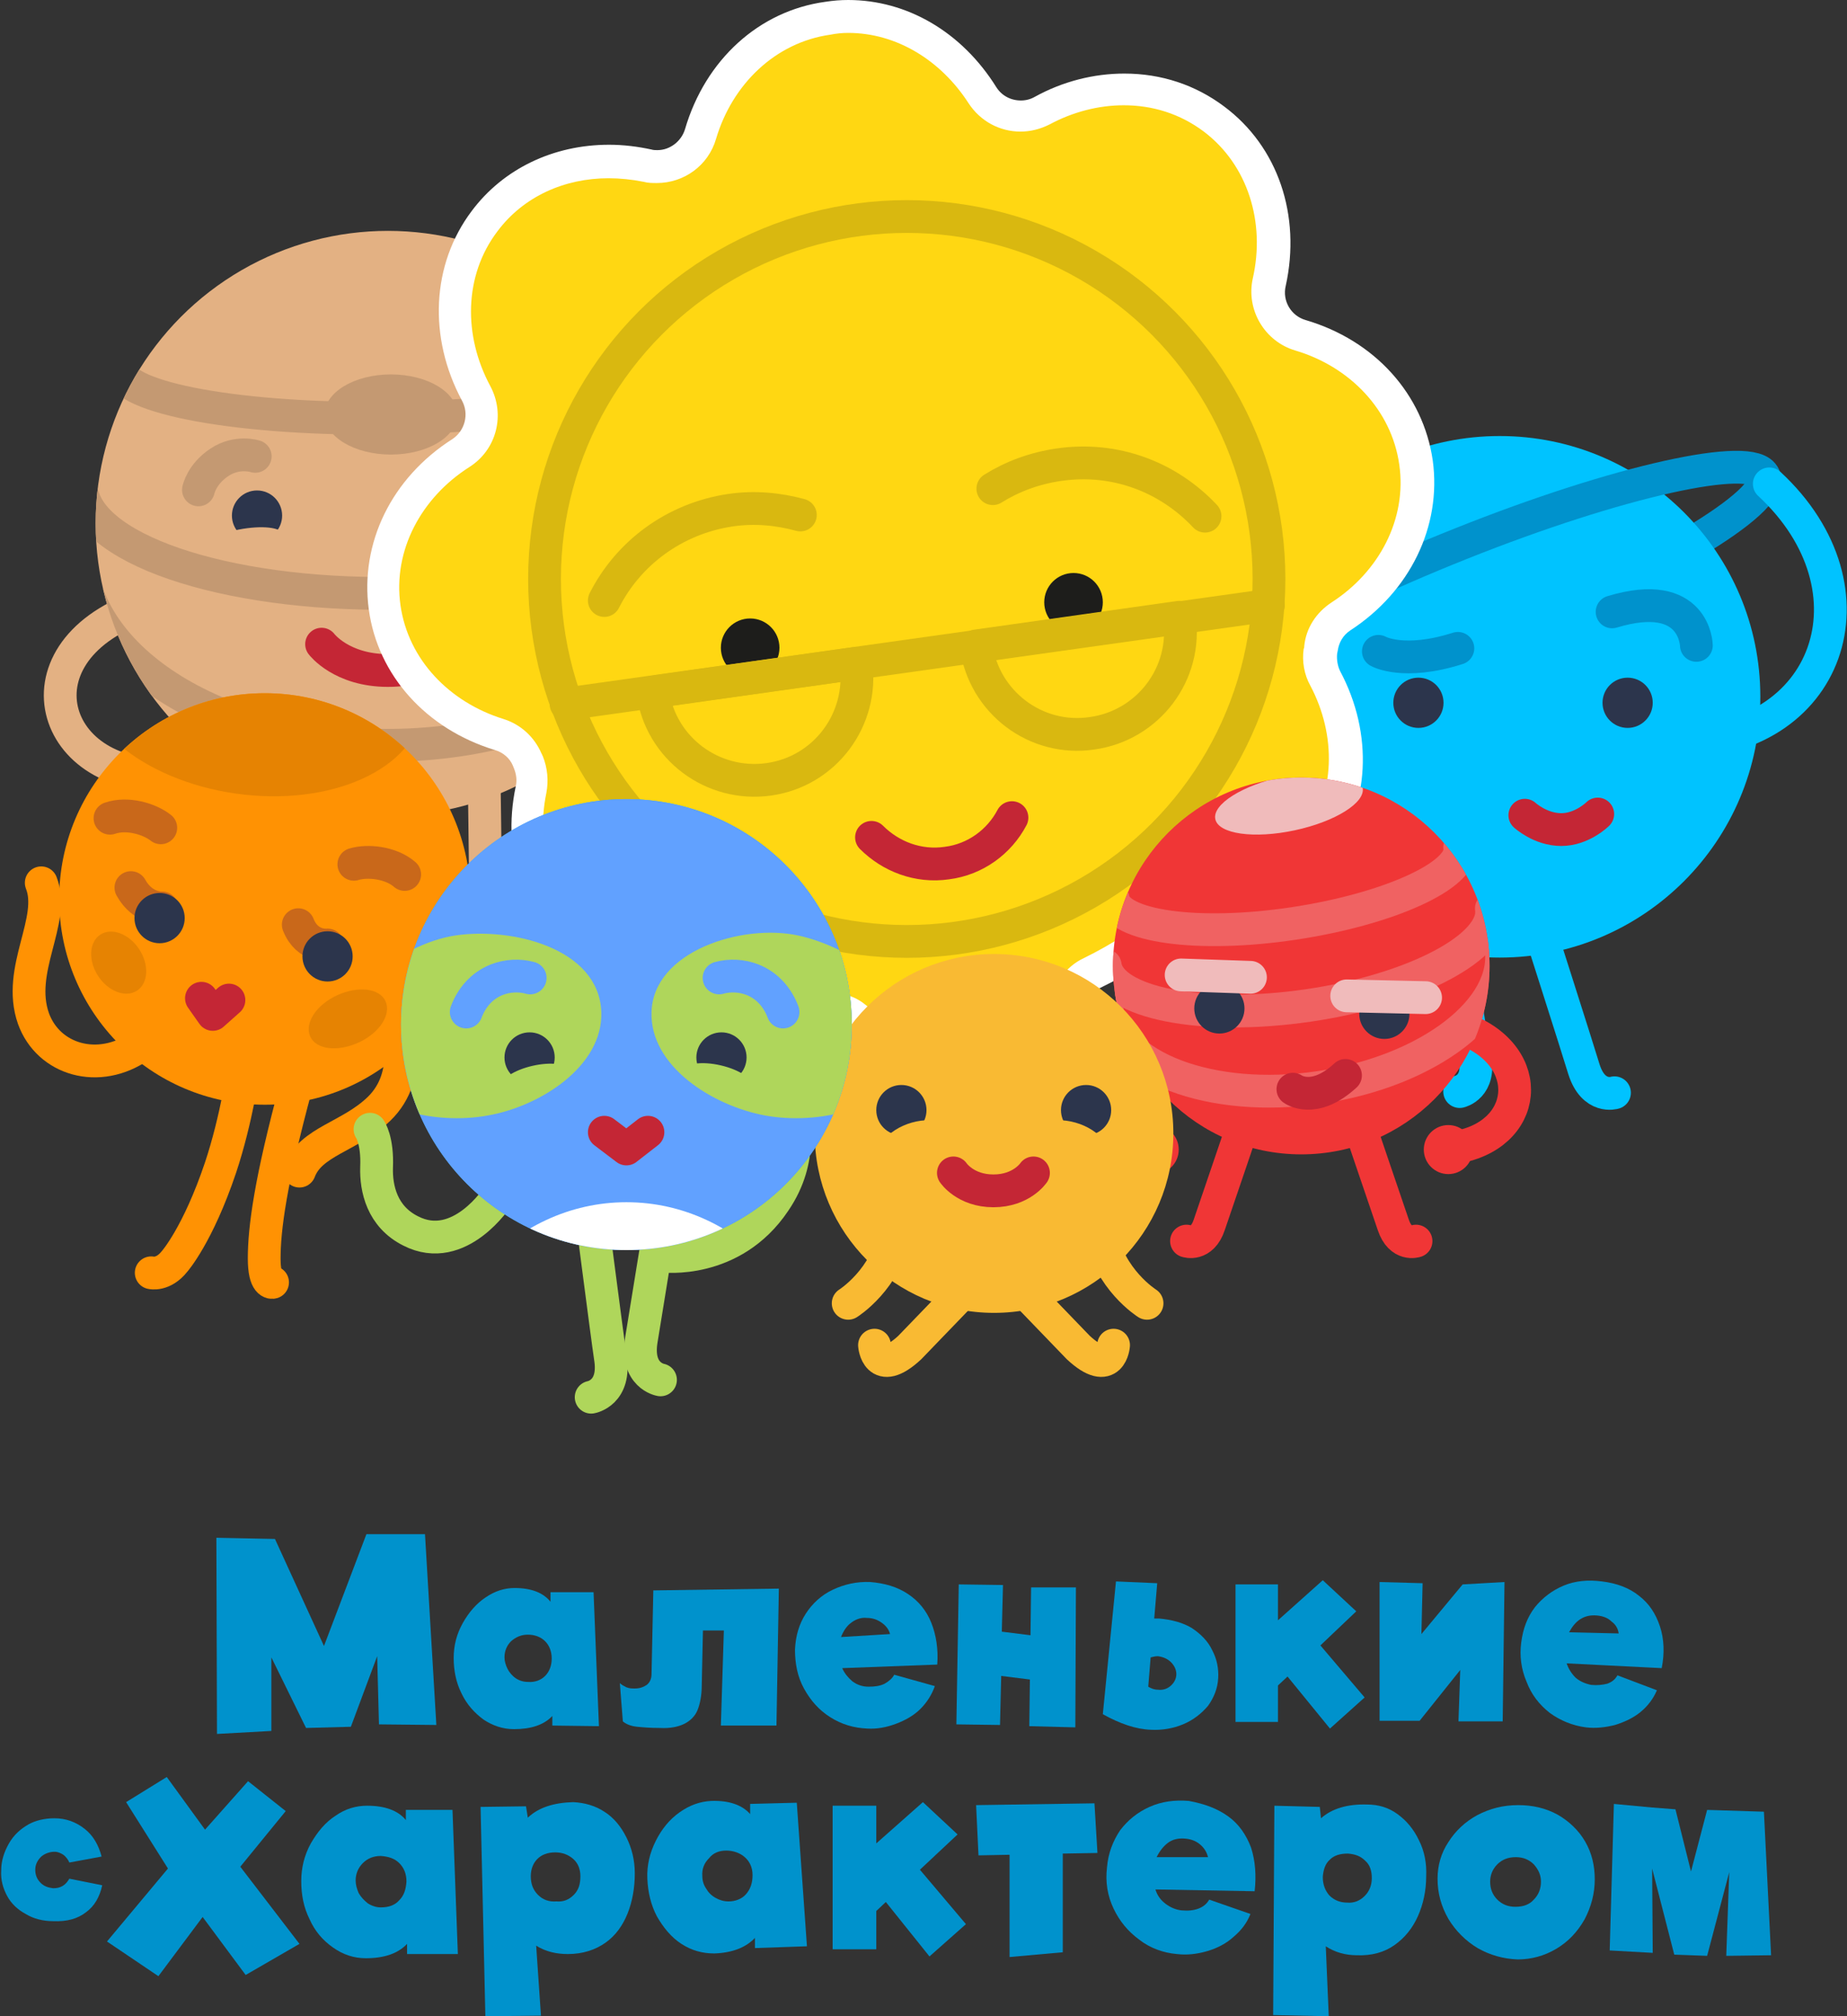 <?xml version="1.0" encoding="UTF-8"?> <!-- Generator: Adobe Illustrator 18.0.0, SVG Export Plug-In . SVG Version: 6.00 Build 0) --> <svg xmlns="http://www.w3.org/2000/svg" xmlns:xlink="http://www.w3.org/1999/xlink" id="Слой_1" x="0px" y="0px" viewBox="0 0 309 337.1" xml:space="preserve"><rect x="0" y="0" width="309" height="337.1" fill="#333333" stroke="none"/> <g> <g> <g> <path fill="none" stroke="#E3B183" stroke-width="5.482" stroke-linecap="round" stroke-miterlimit="10" d="M110.2,103.1 c18.6,9.6,8.4,31.3-14.8,25.5"></path> <path fill="none" stroke="#E3B183" stroke-width="5.482" stroke-linecap="round" stroke-miterlimit="10" d="M19.7,103.1 c-18.6,9.6-8.4,31.3,14.8,25.5"></path> <path fill="none" stroke="#E3B183" stroke-width="5.482" stroke-linecap="round" stroke-miterlimit="10" d="M49,122.6 c0,0-0.4,29.1-0.4,32.2c-0.1,5.9-4.2,5.8-4.2,5.8"></path> <path fill="none" stroke="#E3B183" stroke-width="5.482" stroke-linecap="round" stroke-miterlimit="10" d="M80.9,122.6 c0,0,0.4,29.1,0.4,32.2c0.1,5.9,4.2,5.8,4.2,5.8"></path> <g> <g> <circle fill="#E3B183" cx="64.9" cy="87.5" r="48.9"></circle> </g> </g> <g> <defs> <circle id="SVGID_1_" cx="64.9" cy="87.5" r="48.9"></circle> </defs> <clipPath id="SVGID_2_"> <use xlink:href="#SVGID_1_" overflow="visible"></use> </clipPath> <g clip-path="url(#SVGID_2_)"> <circle fill="#2C354C" cx="43" cy="86.2" r="4.2"></circle> <circle fill="#2C354C" cx="87.7" cy="86.2" r="4.2"></circle> <g> <ellipse transform="matrix(0.982 -0.191 0.191 0.982 -16.539 9.331)" fill="#E3B183" cx="40.3" cy="90.7" rx="7.1" ry="2.2"></ellipse> </g> <g> <ellipse transform="matrix(-0.982 -0.191 0.191 -0.982 160.284 196.792)" fill="#E3B183" cx="89.6" cy="90.7" rx="7.1" ry="2.2"></ellipse> </g> </g> <g clip-path="url(#SVGID_2_)"> <path fill="none" stroke="#C49972" stroke-width="5.482" stroke-linecap="round" stroke-miterlimit="10" d="M111.1,60.3 c0.1,4.9-20.2,9.2-45.4,9.6c-25.1,0.4-45.6-3.3-45.6-8.2"></path> <path fill="none" stroke="#C49972" stroke-width="5.482" stroke-linecap="round" stroke-miterlimit="10" d="M118,79.5 c0.2,10.4-23.1,19.3-51.9,19.7c-28.8,0.4-52.3-7.6-52.5-18.1"></path> <path fill="none" stroke="#C49972" stroke-width="5.482" stroke-linecap="round" stroke-miterlimit="10" d="M117.6,90.5 c0.3,18.4-22.8,33.7-51.6,34.1c-28.8,0.4-52.4-14.1-52.7-32.5"></path> <ellipse fill="#C49972" cx="65.4" cy="69.3" rx="11.1" ry="6.7"></ellipse> </g> </g> <path fill="none" stroke="#C42635" stroke-width="5.482" stroke-linecap="round" stroke-miterlimit="10" d="M76,107.7 c0,0-3.3,4.4-11.1,4.4c-7.8,0-11.1-4.4-11.1-4.4"></path> <path fill="none" stroke="#C49972" stroke-width="5.482" stroke-linecap="round" stroke-miterlimit="10" d="M96.7,80.7 c0,0-0.8-2.5-4-4.3c-3.2-1.7-6.1-0.4-6.1-0.4"></path> <path fill="none" stroke="#C49972" stroke-width="5.482" stroke-linecap="round" stroke-miterlimit="10" d="M33.2,81.9 c0,0,0.5-2.6,3.5-4.6c3-2,6-1,6-1"></path> </g> </g> <g id="XMLID_31_"> <g> <path fill="none" stroke="#0092CC" stroke-width="5.482" stroke-linecap="round" stroke-miterlimit="10" d="M295.1,79.6 c1.7,4.3-18.3,16.2-44.6,26.7c-26.3,10.5-49,15.5-50.7,11.3"></path> <path fill="none" stroke="#00C3FF" stroke-width="5.482" stroke-linecap="round" stroke-miterlimit="10" d="M213.2,135.7 c-16.4,7.7-6.4,25.8,11.3,18.4"></path> <path fill="none" stroke="#00C3FF" stroke-width="5.482" stroke-linecap="round" stroke-miterlimit="10" d="M242.2,148.5 c0,0,3.9,25.3,4.5,28.1c1.1,5.1-2.5,5.9-2.5,5.9"></path> <path fill="none" stroke="#00C3FF" stroke-width="5.482" stroke-linecap="round" stroke-miterlimit="10" d="M256.3,151.4 c0,0,7.9,24.7,8.7,27.4c1.6,5,5.1,3.9,5.1,3.9"></path> <g> <circle fill="#00C3FF" cx="250.9" cy="116.5" r="43.6"></circle> </g> <g> <defs> <circle id="SVGID_3_" cx="250.9" cy="116.5" r="43.6"></circle> </defs> <clipPath id="SVGID_4_"> <use xlink:href="#SVGID_3_" overflow="visible"></use> </clipPath> </g> <path fill="none" stroke="#C42635" stroke-width="5.482" stroke-linecap="round" stroke-linejoin="round" stroke-miterlimit="10" d=" M267.3,136.1c0,0-2.6,2.6-6.1,2.6s-6.1-2.4-6.1-2.4"></path> <g> <g> <circle fill="#2C354C" cx="237.3" cy="117.5" r="4.2"></circle> </g> </g> <g> <g> <circle fill="#2C354C" cx="272.3" cy="117.5" r="4.2"></circle> </g> </g> <path fill="none" stroke="#0092CC" stroke-width="5.482" stroke-linecap="round" stroke-miterlimit="10" d="M230.6,108.9 c0,0,4.2,2.4,13.3-0.5"></path> <path fill="none" stroke="#0092CC" stroke-width="5.482" stroke-linecap="round" stroke-miterlimit="10" d="M283.8,107.9 c0,0-0.2-9.8-14.1-5.6"></path> <path fill="none" stroke="#0092CC" stroke-width="5.482" stroke-linecap="round" stroke-miterlimit="10" d="M199.8,117.6 c-1.7-4.3,18.2-16.2,44.6-26.7c26.3-10.5,49-15.5,50.7-11.3"></path> <path fill="none" stroke="#00C3FF" stroke-width="5.482" stroke-linecap="round" stroke-miterlimit="10" d="M280.4,124.1 c25.6,0.2,34.7-25.5,15.6-43.2"></path> </g> </g> <g id="XMLID_30_"> <g> <path fill="none" stroke="#FF9203" stroke-width="5.482" stroke-linecap="round" stroke-miterlimit="10" d="M23.4,174.9 c-6.9,4.8-15.3,2.3-17.8-4.6c-2.9-8.2,3.8-16.4,1.3-22.7"></path> <path fill="none" stroke="#FF9203" stroke-width="5.482" stroke-linecap="round" stroke-miterlimit="10" d="M66.2,171.1 c0,0,3.2,8.5-2.8,14.3c-4.9,4.7-11.4,5.4-13.3,10.4"></path> <path fill="none" stroke="#FF9203" stroke-width="5.482" stroke-linecap="round" stroke-miterlimit="10" d="M40.8,178.5 c0,0-1.2,8.6-3.9,16.7c-3.8,11.3-7.7,15.7-7.7,15.7c-1.9,2.4-3.9,1.9-3.9,1.9"></path> <path fill="none" stroke="#FF9203" stroke-width="5.482" stroke-linecap="round" stroke-miterlimit="10" d="M49.6,181.4 c-4.4,16.2-5.4,24.1-5.4,29c0,4.4,1.4,4,1.4,4"></path> <g> <g> <circle fill="#FF9203" cx="44.3" cy="150.3" r="34.4"></circle> </g> </g> <polyline fill="none" stroke="#C42635" stroke-width="5.482" stroke-linecap="round" stroke-linejoin="round" stroke-miterlimit="10" points=" 38.3,167.2 35.6,169.6 33.7,166.9 "></polyline> <g> <path fill="none" stroke="#C9681A" stroke-width="5.482" stroke-linecap="round" stroke-miterlimit="10" d="M21.9,148.4 c2,3.6,5.2,3.4,5.2,3.4"></path> <g> <g> <circle fill="#2C354C" cx="26.7" cy="153.5" r="4.2"></circle> </g> </g> </g> <g> <path fill="none" stroke="#C9681A" stroke-width="5.482" stroke-linecap="round" stroke-miterlimit="10" d="M49.9,154.6 c1.5,3.8,4.9,3.4,4.9,3.4"></path> <g> <g> <circle fill="#2C354C" cx="54.8" cy="159.9" r="4.2"></circle> </g> </g> </g> <path fill="none" stroke="#C9681A" stroke-width="5.482" stroke-linecap="round" stroke-miterlimit="10" d="M18.4,136.8 c2.9-1,6.6,0.1,8.5,1.6"></path> <path fill="none" stroke="#C9681A" stroke-width="5.482" stroke-linecap="round" stroke-miterlimit="10" d="M67.7,146.2 c-2.3-2-6.2-2.4-8.5-1.7"></path> <g> <defs> <circle id="SVGID_5_" cx="44.3" cy="150.3" r="34.4"></circle> </defs> <clipPath id="SVGID_6_"> <use xlink:href="#SVGID_5_" overflow="visible"></use> </clipPath> <g clip-path="url(#SVGID_6_)"> <ellipse transform="matrix(0.99 0.139 -0.139 0.99 16.3 -4.736)" fill="#E68302" cx="42.1" cy="114.6" rx="29" ry="18.3"></ellipse> </g> <g clip-path="url(#SVGID_6_)"> <path fill="#E68302" d="M64.5,167.4c1,2.2-1,5.3-4.5,6.9c-3.5,1.6-7.1,1.2-8.1-1c-1-2.2,1-5.3,4.5-6.9 C59.9,164.8,63.5,165.2,64.5,167.4z"></path> </g> <g clip-path="url(#SVGID_6_)"> <ellipse transform="matrix(-0.55 -0.835 0.835 -0.55 -103.607 265.974)" fill="#E68302" cx="19.8" cy="160.9" rx="5.6" ry="4.1"></ellipse> </g> </g> </g> </g> <g id="XMLID_29_"> <g> <g> <path fill="#FFD712" d="M159.3,175.7c-5.8,0-11.3-2-16.1-5.8c-0.9-0.7-2-1.2-3.3-1.4c-5.5-1-10.8-2.6-15.9-4.9 c-1-0.5-2.1-0.7-3.2-0.7c-0.5,0-1.1,0.1-1.6,0.2c-2,0.5-4.1,0.7-6.1,0.7c-5.5,0-10.7-1.7-15-4.9c-8-6-11.5-16.3-9.3-27 c0.3-1.5,0.1-3.1-0.5-4.6l-0.2-0.4c-0.8-2-2.6-3.6-4.7-4.2c-10.4-3.2-17.7-11.3-19.1-21.2c-1.4-10,3.5-19.9,12.7-25.8 c3.3-2.1,4.5-6.5,2.6-10C74.4,55.9,75,44.9,81,36.8c4.8-6.3,12.3-10,20.8-10c2.2,0,4.3,0.2,6.5,0.7c0.5,0.1,1.1,0.2,1.6,0.2 c3.3,0,6.3-2.2,7.2-5.4c3.1-10.5,11.3-17.9,21.3-19.4c1.1-0.2,2.3-0.2,3.4-0.2c8.9,0,17.2,4.8,22.4,13c1.4,2.2,3.8,3.5,6.4,3.5 c1.2,0,2.5-0.3,3.6-0.9c4.3-2.3,9-3.6,13.7-3.6c5.5,0,10.7,1.7,15,4.9c8.1,6.1,11.6,16.5,9.3,27.3c-0.9,3.9,1.4,7.8,5.2,8.9 c10.5,3.1,17.9,11.3,19.4,21.3c1.4,9.9-3.4,19.8-12.5,25.7c-1.9,1.2-3.1,3.2-3.4,5.3l-0.1,0.5c-0.2,1.6,0.1,3.2,0.8,4.5 c5.1,9.6,4.5,20.5-1.5,28.5c-4.4,5.8-11.4,9.5-19.1,9.9c-1.6,0.1-3.2,0.7-4.5,1.8c-4.3,3.6-8.9,6.6-13.9,9.1 c-1.2,0.6-2.1,1.4-2.8,2.3c-4.2,6-10.3,9.8-17.2,10.8C161.6,175.6,160.5,175.7,159.3,175.7C159.3,175.7,159.3,175.7,159.3,175.7 z"></path> <path fill="#FFFFFF" d="M141.9,5.5c8.1,0,15.5,4.6,20.1,11.7c2,3.1,5.3,4.8,8.7,4.8c1.7,0,3.3-0.4,4.9-1.2 c3.9-2.1,8.2-3.2,12.4-3.2c4.8,0,9.4,1.4,13.4,4.4c7.4,5.6,10.3,15.2,8.2,24.5c-1.2,5.3,2,10.6,7.1,12.1 c9.1,2.7,16.1,9.9,17.4,19.1c1.3,9.1-3.4,17.9-11.3,23c-2.6,1.7-4.3,4.3-4.6,7.3c0,0.2,0,0.3-0.1,0.5c-0.3,2.1,0.1,4.3,1.1,6.1 c4.4,8.3,4.3,18.2-1.3,25.6c-4.1,5.4-10.4,8.4-17.1,8.8c-2.2,0.1-4.4,1-6.1,2.5c-4.1,3.4-8.5,6.3-13.4,8.7 c-1.5,0.7-2.8,1.8-3.8,3.2c-3.6,5.1-9,8.7-15.3,9.6c-1,0.1-2,0.2-3,0.2c-5.3,0-10.2-1.9-14.4-5.2c-1.3-1.1-2.9-1.7-4.5-2 c-5.3-0.9-10.4-2.5-15.2-4.7c-1.4-0.6-2.8-0.9-4.3-0.9c-0.7,0-1.5,0.1-2.2,0.2c-1.8,0.4-3.7,0.6-5.5,0.6 c-4.8,0-9.4-1.4-13.4-4.4c-7.3-5.5-10.2-15-8.3-24.2c0.4-2.1,0.2-4.2-0.6-6.2c-0.1-0.1-0.1-0.3-0.2-0.4 c-1.2-2.8-3.5-4.9-6.4-5.8c-9-2.8-15.9-9.9-17.2-19c-1.3-9.2,3.5-18,11.5-23.1c4.6-2.9,6.1-8.8,3.5-13.6 c-4.5-8.4-4.4-18.4,1.2-25.8c4.4-5.9,11.3-8.9,18.6-8.9c1.9,0,3.9,0.2,5.9,0.6c0.7,0.2,1.5,0.2,2.2,0.2c4.5,0,8.6-2.9,9.9-7.4 c2.7-9.1,9.9-16.1,19.1-17.4C139.9,5.6,140.9,5.5,141.9,5.5 M141.9,0L141.9,0c-1.3,0-2.5,0.1-3.8,0.3C127,1.8,118,10,114.6,21.6 c-0.6,2-2.5,3.5-4.6,3.5c-0.3,0-0.7,0-1-0.1c-2.3-0.5-4.7-0.8-7.1-0.8c-9.3,0-17.7,4-23,11.1c-6.7,8.9-7.3,21.1-1.6,31.7 c1.2,2.2,0.5,5-1.6,6.4c-10.2,6.5-15.5,17.4-14,28.5c1.5,11,9.6,20,21.1,23.5c1.4,0.4,2.5,1.4,3,2.6l0.2,0.5 c0.4,1,0.5,2,0.3,2.9c-2.5,11.7,1.5,23.1,10.3,29.7c4.8,3.6,10.5,5.5,16.7,5.5c2.2,0,4.5-0.3,6.7-0.7c0.3-0.1,0.7-0.1,1-0.1 c0.7,0,1.4,0.2,2.1,0.5c5.3,2.3,10.8,4,16.5,5.1c0.8,0.1,1.5,0.4,2.1,0.9c5.2,4.2,11.4,6.5,17.8,6.5c1.3,0,2.5-0.1,3.8-0.3 c7.6-1.1,14.4-5.3,19-11.9c0.4-0.6,1-1,1.7-1.4c5.2-2.5,10-5.7,14.5-9.4c0.8-0.7,1.8-1.1,2.9-1.2c8.5-0.5,16.2-4.5,21.1-11 c6.7-8.8,7.3-20.9,1.7-31.4c-0.4-0.8-0.6-1.9-0.5-2.9l0.1-0.5c0.2-1.4,0.9-2.6,2.1-3.4c10-6.5,15.3-17.4,13.8-28.4 c-1.6-11.1-9.7-20.1-21.3-23.5c-2.4-0.7-3.9-3.2-3.3-5.7c2.6-11.8-1.3-23.3-10.3-30c-4.8-3.6-10.5-5.5-16.7-5.5 c-5.1,0-10.3,1.3-15,3.9c-0.7,0.4-1.5,0.6-2.3,0.6c-1.7,0-3.2-0.8-4.1-2.2C160.9,5.3,151.7,0,141.9,0L141.9,0z"></path> </g> <g> <path fill="none" stroke="#C42635" stroke-width="5.482" stroke-linecap="round" stroke-miterlimit="10" d="M169.3,136.7 c-2.1,4-6.1,7-10.9,7.6c-4.8,0.7-9.4-1.1-12.6-4.3"></path> </g> <g> <g> <circle fill="#1D1D1B" cx="125.5" cy="108.3" r="4.9"></circle> </g> </g> <path fill="none" stroke="#D9B810" stroke-width="5.482" stroke-linecap="round" stroke-linejoin="round" stroke-miterlimit="10" d=" M143.2,110.9c1.3,9.4-5.2,18.1-14.6,19.4c-9.4,1.3-18.1-5.2-19.4-14.6L143.2,110.9z"></path> <path fill="none" stroke="#D9B810" stroke-width="5.482" stroke-linecap="round" stroke-miterlimit="10" d="M101.1,100.4 c4-7.9,11.7-13.7,21.1-15.1c4.1-0.6,8-0.2,11.7,0.8"></path> <path fill="none" stroke="#D9B810" stroke-width="5.482" stroke-linecap="round" stroke-miterlimit="10" d="M201.6,86.3 c-6.1-6.5-15-10-24.5-8.6c-4.1,0.6-7.8,2-11,4"></path> <g> <g> <circle fill="#1D1D1B" cx="179.6" cy="100.7" r="4.9"></circle> </g> </g> <path fill="none" stroke="#D9B810" stroke-width="5.482" stroke-linecap="round" stroke-linejoin="round" stroke-miterlimit="10" d=" M163.3,108c1.3,9.4,10,16,19.4,14.6c9.4-1.3,16-10,14.6-19.4L163.3,108z"></path> <line fill="none" stroke="#D9B810" stroke-width="5.482" stroke-linecap="round" stroke-linejoin="round" stroke-miterlimit="10" x1="94.7" y1="117.7" x2="212.2" y2="101.2"></line> <circle fill="none" stroke="#D9B810" stroke-width="5.482" stroke-miterlimit="10" cx="151.7" cy="96.8" r="60.6"></circle> </g> </g> <g> <g> <path fill="none" stroke="#F03636" stroke-width="5.482" stroke-linecap="round" stroke-miterlimit="10" d="M209,185.1 c0,0-6,17.7-6.7,19.7c-1.2,3.6-3.8,2.7-3.8,2.7"></path> <path fill="none" stroke="#F03636" stroke-width="5.482" stroke-linecap="round" stroke-miterlimit="10" d="M226.4,185.1 c0,0,6,17.7,6.7,19.7c1.2,3.6,3.8,2.7,3.8,2.7"></path> <g> <circle fill="#F03636" cx="217.7" cy="161.5" r="31.5"></circle> </g> <path fill="none" stroke="#F03636" stroke-width="5.482" stroke-linecap="round" stroke-miterlimit="10" d="M190.6,172 c-12.4,4.6-11,18.1,1.7,19.9"></path> <circle fill="#F03636" cx="193.1" cy="192.2" r="4.1"></circle> <path fill="none" stroke="#F03636" stroke-width="5.482" stroke-linecap="round" stroke-miterlimit="10" d="M244.8,172 c12.4,4.6,11,18.1-1.7,19.9"></path> <circle fill="#F03636" cx="242.3" cy="192.2" r="4.1"></circle> <g> <defs> <circle id="SVGID_7_" cx="217.7" cy="161.5" r="31.5"></circle> </defs> <clipPath id="SVGID_8_"> <use xlink:href="#SVGID_7_" overflow="visible"></use> </clipPath> <g clip-path="url(#SVGID_8_)"> <ellipse transform="matrix(0.978 -0.209 0.209 0.978 -23.304 47.94)" fill="#F0BBBB" cx="215.6" cy="134.4" rx="12.6" ry="4.6"></ellipse> </g> <path clip-path="url(#SVGID_8_)" fill="none" stroke="#F06262" stroke-width="5.482" stroke-linecap="round" stroke-miterlimit="10" d=" M244.2,141.7c0.7,4.6-11.8,10.3-27.8,12.7s-29.6,0.5-30.2-4.2"></path> <path clip-path="url(#SVGID_8_)" fill="none" stroke="#F06262" stroke-width="5.482" stroke-linecap="round" stroke-miterlimit="10" d=" M249.5,151.9c0.9,6.3-12.8,13.6-30.6,16.2c-17.8,2.6-33.1-0.4-34-6.7"></path> <path clip-path="url(#SVGID_8_)" fill="none" stroke="#F06262" stroke-width="5.482" stroke-linecap="round" stroke-miterlimit="10" d=" M251.1,158.5c1.5,10.2-12.1,20.6-30.3,23.3c-18.2,2.7-34.3-3.4-35.7-13.6"></path> </g> <path fill="none" stroke="#C42635" stroke-width="5.482" stroke-linecap="round" stroke-miterlimit="10" d="M216.3,182.1 c0,0,3.5,2.6,8.8-2.3"></path> <g> <g> <circle fill="#2C354C" cx="204" cy="168.6" r="4.2"></circle> </g> </g> <g> <g> <circle fill="#2C354C" cx="231.6" cy="169.5" r="4.2"></circle> </g> </g> <g> <line fill="none" stroke="#F0BBBB" stroke-width="5.482" stroke-linecap="round" stroke-miterlimit="10" x1="197.6" y1="163" x2="209.2" y2="163.4"></line> </g> <g> <line fill="none" stroke="#F0BBBB" stroke-width="5.482" stroke-linecap="round" stroke-miterlimit="10" x1="225.3" y1="166.5" x2="238.5" y2="166.8"></line> </g> </g> </g> <g id="XMLID_28_"> <g> <path fill="none" stroke="#F9BA33" stroke-width="5.482" stroke-linecap="round" stroke-miterlimit="10" d="M149.7,206 c-1.4,7.9-7.8,11.9-7.8,11.9"></path> <path fill="none" stroke="#F9BA33" stroke-width="5.482" stroke-linecap="round" stroke-miterlimit="10" d="M184.1,206 c1.4,7.9,7.8,11.9,7.8,11.9"></path> <path fill="none" stroke="#F9BA33" stroke-width="5.482" stroke-linecap="round" stroke-miterlimit="10" d="M165.9,211.1 l-13.7,14.2c-5.5,5.1-5.9-0.4-5.9-0.4"></path> <path fill="none" stroke="#F9BA33" stroke-width="5.482" stroke-linecap="round" stroke-miterlimit="10" d="M166.7,211.1 l13.7,14.2c5.5,5.1,5.9-0.4,5.9-0.4"></path> <g> <circle fill="#F9BA33" cx="166.3" cy="189.5" r="30"></circle> </g> <g> <g> <g> <circle fill="#2C354C" cx="150.8" cy="185.6" r="4.2"></circle> </g> </g> <g> <ellipse transform="matrix(0.962 -0.272 0.272 0.962 -46.695 49.227)" fill="#F9BA33" cx="154.1" cy="193" rx="7.7" ry="5.5"></ellipse> </g> </g> <g> <g> <g> <circle fill="#2C354C" cx="181.7" cy="185.6" r="4.2"></circle> </g> </g> <g> <ellipse transform="matrix(-0.962 -0.272 0.272 -0.962 297.544 427.168)" fill="#F9BA33" cx="178.4" cy="193" rx="7.7" ry="5.5"></ellipse> </g> </g> <path fill="none" stroke="#C42635" stroke-width="5.482" stroke-linecap="round" stroke-miterlimit="10" d="M172.9,196.1 c0,0-2,3-6.7,3c-4.7,0-6.7-3-6.7-3"></path> </g> </g> <g> <g> <path fill="none" stroke="#AFD65B" stroke-width="5.482" stroke-linecap="round" stroke-miterlimit="10" d="M98.3,198 c0,0,3.3,25.6,3.8,28.9c1,6-3.2,6.7-3.2,6.7"></path> <path fill="none" stroke="#AFD65B" stroke-width="5.482" stroke-linecap="round" stroke-miterlimit="10" d="M112,195.2 c0,0-4.2,25.6-4.7,28.8c-1,6,3.2,6.7,3.2,6.7"></path> <path fill="none" stroke="#AFD65B" stroke-width="5.482" stroke-linecap="round" stroke-miterlimit="10" d="M83.3,200 c0,0-6.4,10-14.6,5.8c-4.8-2.4-5.8-7.1-5.7-10.6c0.2-4.6-1.1-6.4-1.1-6.4"></path> <path fill="none" stroke="#AFD65B" stroke-width="5.482" stroke-linecap="round" stroke-miterlimit="10" d="M132.5,186.8 c0,0,2.1,6.8-2.9,14.1c-7.1,10.6-18.7,9.1-18.7,9.1"></path> <g> <defs> <circle id="SVGID_9_" cx="104.8" cy="171.3" r="37.7"></circle> </defs> <clipPath id="SVGID_10_"> <use xlink:href="#SVGID_9_" overflow="visible"></use> </clipPath> <g clip-path="url(#SVGID_10_)"> <circle fill="#36A9E1" cx="104.8" cy="171.3" r="37.7"></circle> </g> <g clip-path="url(#SVGID_10_)"> <circle fill="#61A1FF" cx="104.8" cy="171.3" r="37.7"></circle> </g> <g clip-path="url(#SVGID_10_)"> <ellipse fill="#FFFFFF" cx="104.8" cy="238.7" rx="34.4" ry="37.7"></ellipse> </g> <g clip-path="url(#SVGID_10_)"> <path fill="#AFD65B" d="M100.6,169.2c0.3,9.1-10.3,15.8-19,17.3c-8.7,1.6-21.1-0.9-24-9.5c-3.3-9.7,9.2-19.2,18.6-20.6 C85.6,155,100.2,158.5,100.6,169.2z"></path> <path fill="#AFD65B" d="M152,177c-2.9,8.6-15.3,11.1-24,9.5c-8.7-1.6-19.3-8.2-19-17.3c0.3-10.2,15.2-14.8,24.5-12.8 C142.8,158.4,155.4,166.9,152,177z"></path> </g> </g> <polyline fill="none" stroke="#C42635" stroke-width="5.482" stroke-linecap="round" stroke-linejoin="round" stroke-miterlimit="10" points=" 108.4,189.3 104.8,192.1 101.1,189.3 "></polyline> <g> <g> <circle fill="#2C354C" cx="88.6" cy="176.8" r="4.2"></circle> </g> </g> <g> <g> <circle fill="#2C354C" cx="120.7" cy="176.8" r="4.2"></circle> </g> </g> <ellipse transform="matrix(0.975 -0.224 0.224 0.975 -38.083 24.601)" fill="#AFD65B" cx="89.5" cy="180.3" rx="5.8" ry="2.2"></ellipse> <ellipse transform="matrix(-0.975 -0.224 0.224 -0.975 196.681 382.933)" fill="#AFD65B" cx="120" cy="180.3" rx="5.8" ry="2.2"></ellipse> <path fill="none" stroke="#61A1FF" stroke-width="5.482" stroke-linecap="round" stroke-miterlimit="10" d="M78,169.2 c0.9-2.4,2.6-4.4,5.1-5.4c1.8-0.7,3.8-0.8,5.6-0.3"></path> <path fill="none" stroke="#61A1FF" stroke-width="5.482" stroke-linecap="round" stroke-miterlimit="10" d="M131,169.2 c-0.9-2.4-2.6-4.4-5.1-5.4c-1.8-0.7-3.8-0.8-5.6-0.3"></path> </g> </g> <g> <path fill="#0092CC" d="M73,288.4l-9.6-0.1l-0.3-11.4l-4.4,11.8l-7.5,0.2l-5.8-11.8l0,12.3l-9.1,0.5l-0.1-32.8l9.8,0.2l8.2,17.9 l7.1-18.7l9.8,0L73,288.4z"></path> <path fill="#0092CC" d="M92.4,288.5l0-1.6c-1.4,1.5-3.6,2.2-6.4,2.2c-1.9,0-3.6-0.6-5.1-1.6c-1.5-1.1-2.8-2.5-3.7-4.4 c-0.9-1.8-1.3-3.8-1.3-5.9c0-2.1,0.5-4,1.5-5.8c1-1.8,2.3-3.3,3.8-4.3c1.6-1.1,3.2-1.6,4.9-1.6c2.8,0,4.8,0.8,6,2.3l0-1.6l7.2,0 l0.9,22.4L92.4,288.5z M91.2,280.2c0.7-0.7,1.1-1.7,1.1-2.9c0-1.2-0.4-2.2-1.1-2.9c-0.7-0.7-1.7-1.1-2.9-1.1c-1.1,0-2,0.4-2.8,1.1 c-0.7,0.7-1.1,1.6-1.1,2.7c0,0.6,0.2,1.3,0.5,1.9c0.3,0.6,0.8,1.2,1.4,1.6c0.6,0.4,1.3,0.6,2,0.6 C89.5,281.3,90.5,280.9,91.2,280.2z"></path> <path fill="#0092CC" d="M130.3,265.6l-0.4,22.9l-9.3,0l0.5-15.9l-3.5,0l-0.2,9.2c0,1.7-0.3,3.1-0.7,4.1c-0.4,1-1.2,1.8-2.2,2.3 c-1,0.5-2.4,0.8-4.1,0.7c-1.6,0-2.8-0.1-3.8-0.2c-1-0.1-1.8-0.4-2.4-0.9l-0.5-6.4c0.3,0.3,0.7,0.5,1.1,0.7 c0.5,0.2,0.9,0.2,1.4,0.2c0.8,0,1.4-0.2,2-0.6c0.5-0.4,0.8-1,0.8-1.8l0.3-14L130.3,265.6z"></path> <path fill="#0092CC" d="M151.9,266.5c1.8,1.2,3.1,2.8,3.9,4.8c0.8,2,1.2,4.4,1,7l-15.9,0.6c0.4,0.9,1,1.6,1.7,2.2 c0.8,0.6,1.7,0.9,2.7,0.9c1,0,1.9-0.1,2.7-0.5c0.7-0.4,1.3-0.9,1.6-1.5l6.8,1.9c-0.5,1.4-1.3,2.7-2.4,3.8 c-1.1,1.1-2.5,1.9-4.1,2.5c-1.6,0.6-3.2,0.9-4.8,0.8c-2.3-0.1-4.3-0.7-6.2-1.9c-1.9-1.2-3.3-2.8-4.4-4.8c-1.1-2-1.5-4.2-1.5-6.5 c0.1-2.3,0.7-4.3,1.8-6c1.1-1.7,2.6-3.1,4.5-4c1.9-0.9,4-1.4,6.3-1.3C148,264.7,150.1,265.3,151.9,266.5z M142.4,271.3 c-0.8,0.6-1.3,1.4-1.7,2.4l8.2-0.5c-0.2-0.8-0.7-1.4-1.4-1.9c-0.7-0.5-1.5-0.8-2.5-0.8C144.1,270.4,143.2,270.7,142.4,271.3z"></path> <path fill="#0092CC" d="M179.9,288.8l-7.7-0.2l0.1-7.8l-4.8-0.6l-0.2,8.2l-7.3-0.1l0.4-23.4l7.4,0.1l-0.2,7.8l4.8,0.6l0.1-8l7.5,0 L179.9,288.8z"></path> <path fill="#0092CC" d="M199.4,272.2c1.5,1,2.7,2.2,3.4,3.7c0.8,1.5,1.1,3.1,1,4.7c-0.1,1.7-0.7,3.2-1.7,4.6 c-1.1,1.3-2.5,2.4-4.2,3.1c-1.7,0.7-3.5,1-5.4,0.9c-2.5-0.1-5.1-1-8-2.6l2.2-22.2l6.9,0.3l-0.5,5.9c0.2,0,0.5,0,0.8,0 C196.1,270.8,197.9,271.3,199.4,272.2z M195.8,281.9c0.6-0.5,1-1.2,1-2c0-0.7-0.3-1.4-0.9-2c-0.6-0.6-1.4-0.9-2.2-1 c-0.4,0-0.8,0.1-1.2,0.2l-0.4,4.9c0.5,0.3,1,0.5,1.6,0.5C194.5,282.6,195.2,282.4,195.8,281.9z"></path> <path fill="#0092CC" d="M222.5,289l-7.1-8.7l-1.6,1.5v6.1h-7.1v-23h7.1v6l7.5-6.7l5.6,5.2l-6,5.7l7.4,8.7L222.5,289z"></path> <path fill="#0092CC" d="M244.7,264.9l7-0.4l-0.3,23.3l-7.4,0l0.3-8.6l-6.8,8.5l0,0l-6.7,0l0-23.2l7.2,0.2l-0.2,8.5L244.7,264.9 l0,0.9L244.7,264.9z"></path> <path fill="#0092CC" d="M274.2,266.8c1.7,1.3,2.8,3,3.5,5.1c0.7,2.1,0.8,4.5,0.3,7l-15.9-0.8c0.3,0.9,0.8,1.7,1.5,2.4 c0.7,0.6,1.6,1,2.6,1.2c1,0.1,1.9,0,2.7-0.2c0.8-0.3,1.3-0.7,1.7-1.4l6.6,2.5c-0.6,1.4-1.5,2.6-2.7,3.6c-1.2,1-2.7,1.7-4.3,2.2 c-1.6,0.4-3.2,0.6-4.9,0.4c-2.2-0.3-4.2-1.1-6-2.4c-1.8-1.4-3.1-3.1-3.9-5.2c-0.9-2.1-1.2-4.3-0.9-6.6c0.3-2.3,1-4.2,2.3-5.9 c1.3-1.6,2.9-2.8,4.8-3.6c1.9-0.8,4.1-1,6.4-0.7C270.5,264.7,272.6,265.5,274.2,266.8z M264.4,270.7c-0.8,0.5-1.4,1.3-1.9,2.2 l8.3,0.2c-0.1-0.8-0.5-1.5-1.2-2c-0.6-0.6-1.4-0.9-2.4-1C266.1,270,265.2,270.2,264.4,270.7z"></path> <path fill="#0092CC" d="M50.1,325l-9,5.2l-7.2-9.7l-7.4,9.9l-8.6-5.8l10.2-12.2l-7-11.1l6.8-4.2l6.4,8.8l7.2-8.1l6.3,5l-7.6,9.3 L50.1,325z"></path> <path fill="#0092CC" d="M68.1,326.7l0-1.7c-1.5,1.6-3.8,2.4-6.9,2.4c-2,0-3.8-0.6-5.5-1.8c-1.7-1.2-3-2.7-3.9-4.7 c-1-2-1.4-4.1-1.4-6.4c0-2.2,0.5-4.3,1.6-6.3c1.1-1.9,2.4-3.5,4.1-4.6c1.7-1.2,3.5-1.7,5.3-1.7c3,0,5.2,0.8,6.5,2.4l0-1.7l7.8,0 l0.9,24.1L68.1,326.7z M66.8,317.7c0.8-0.8,1.1-1.8,1.2-3.1c0-1.3-0.4-2.3-1.2-3.1c-0.8-0.8-1.8-1.1-3.1-1.2c-1.2,0-2.2,0.4-3,1.2 c-0.8,0.8-1.2,1.8-1.2,2.9c0,0.7,0.2,1.4,0.5,2.1c0.4,0.7,0.9,1.2,1.5,1.7c0.6,0.4,1.4,0.7,2.2,0.7 C65.1,318.9,66.1,318.5,66.8,317.7z"></path> <path fill="#0092CC" d="M101.1,302.9c1.6,1,2.8,2.5,3.7,4.3c0.9,1.8,1.4,3.8,1.4,6c0,2.4-0.4,4.7-1.2,6.7c-0.8,2-2,3.7-3.7,4.9 c-1.7,1.2-3.8,1.9-6.3,1.9c-1.9,0-3.7-0.4-5.3-1.4l0.8,11.7l-9.3,0.1l-0.8-35l7.6-0.1l0.3,1.9c1.8-1.7,4.3-2.5,7.6-2.6 C97.8,301.4,99.6,301.9,101.1,302.9z M96,316.8c0.8-0.8,1.1-1.8,1.1-3.1c0-1.2-0.4-2.2-1.2-2.9c-0.8-0.7-1.8-1.1-3-1.1 c-1.3,0-2.3,0.4-3,1.1c-0.7,0.7-1.1,1.7-1.1,2.9c0,1.3,0.4,2.3,1.2,3.1c0.8,0.8,1.8,1.2,3.1,1.1C94.3,318,95.2,317.6,96,316.8z"></path> <path fill="#0092CC" d="M126.3,325.7l0-1.7c-1.5,1.6-3.8,2.5-6.8,2.6c-2,0-3.8-0.5-5.5-1.6c-1.7-1.1-3-2.7-4.1-4.6 c-1-1.9-1.5-4-1.6-6.3c-0.1-2.2,0.4-4.3,1.4-6.3c1-2,2.3-3.6,4-4.8c1.7-1.2,3.4-1.8,5.3-1.9c3-0.1,5.2,0.7,6.5,2.2l0-1.7l7.8-0.2 l1.7,24L126.3,325.7z M124.8,316.7c0.7-0.8,1.1-1.8,1.1-3.2c0-1.3-0.5-2.3-1.3-3c-0.8-0.7-1.9-1.1-3.1-1.1c-1.2,0-2.2,0.4-2.9,1.3 c-0.8,0.8-1.2,1.8-1.1,3c0,0.7,0.2,1.4,0.6,2c0.4,0.7,0.9,1.2,1.6,1.6c0.7,0.4,1.4,0.6,2.2,0.6C123,317.9,124.1,317.5,124.8,316.7 z"></path> <path fill="#0092CC" d="M155.5,327.1l-7.3-9.1l-1.6,1.5v6.4h-7.3v-24h7.3v6.3l7.8-6.9l5.8,5.4l-6.3,5.9l7.7,9.1L155.5,327.1z"></path> <path fill="#0092CC" d="M183.6,309.8l-5.8,0.1l0,16.5l-8.9,0.8l0-17.1l-5.2,0.1l-0.4-8.4l19.8-0.3L183.6,309.8z"></path> <path fill="#0092CC" d="M205.5,303.7c1.8,1.3,3,3.1,3.8,5.2c0.7,2.2,0.9,4.6,0.6,7.3l-16.6-0.3c0.3,1,0.9,1.8,1.7,2.4 c0.8,0.6,1.7,1,2.7,1.1c1.1,0.1,2,0,2.8-0.3c0.8-0.3,1.4-0.8,1.8-1.5l6.9,2.4c-0.6,1.5-1.5,2.7-2.8,3.8c-1.2,1.1-2.7,1.9-4.4,2.4 c-1.7,0.5-3.4,0.7-5.1,0.5c-2.3-0.2-4.5-1-6.3-2.4c-1.9-1.4-3.3-3.1-4.3-5.2c-1-2.1-1.4-4.4-1.1-6.9c0.2-2.4,1-4.4,2.2-6.2 c1.3-1.7,2.9-3,4.9-3.9c2-0.9,4.2-1.2,6.6-1C201.6,301.6,203.7,302.4,205.5,303.7z M195.4,308.1c-0.8,0.6-1.4,1.4-1.9,2.4l8.6,0 c-0.2-0.8-0.6-1.5-1.3-2.1c-0.7-0.6-1.5-0.9-2.5-1C197.2,307.3,196.2,307.5,195.4,308.1z"></path> <path fill="#0092CC" d="M233.8,303.3c1.5,1.1,2.7,2.5,3.6,4.4c0.9,1.8,1.3,3.8,1.2,6c0,2.4-0.5,4.7-1.4,6.7 c-0.9,2-2.2,3.6-3.9,4.8c-1.7,1.2-3.8,1.8-6.3,1.7c-1.9,0-3.7-0.5-5.2-1.5l0.5,11.7l-9.3-0.2l0.2-35l7.6,0.2l0.2,1.9 c1.8-1.6,4.4-2.4,7.7-2.3C230.6,301.7,232.3,302.2,233.8,303.3z M228.3,317c0.8-0.8,1.2-1.8,1.2-3c0-1.2-0.3-2.2-1.1-2.9 c-0.8-0.8-1.7-1.1-2.9-1.2c-1.3,0-2.3,0.3-3,1c-0.8,0.7-1.1,1.7-1.2,2.9c0,1.3,0.4,2.3,1.1,3.1c0.8,0.8,1.8,1.2,3,1.2 C226.5,318.2,227.5,317.8,228.3,317z"></path> <path fill="#0092CC" d="M247.2,325.7c-2-1.2-3.7-2.9-4.9-4.9c-1.2-2.1-1.8-4.3-1.8-6.7c0-2.2,0.6-4.3,1.8-6.1 c1.2-1.9,2.8-3.4,4.8-4.5c2.1-1.1,4.3-1.7,6.9-1.7c2.4,0,4.6,0.5,6.6,1.6c1.9,1.1,3.5,2.6,4.6,4.5c1.1,1.9,1.6,4,1.6,6.3 c0,2.4-0.6,4.6-1.7,6.7c-1.2,2.1-2.7,3.7-4.7,4.9c-2,1.2-4.2,1.8-6.5,1.8C251.5,327.5,249.3,326.9,247.2,325.7z M256.6,317.6 c0.8-0.8,1.2-1.8,1.2-3c0-1.1-0.4-2-1.2-2.9c-0.8-0.8-1.8-1.2-3-1.2c-1.3,0-2.3,0.4-3.1,1.2c-0.8,0.8-1.2,1.8-1.2,2.9 c0,1.2,0.4,2.2,1.2,3c0.8,0.8,1.8,1.2,3,1.2C254.9,318.8,255.9,318.4,256.6,317.6z"></path> <path fill="#0092CC" d="M296.3,326.9l-7.5,0.1l0.5-14l-3.7,14l-5.5-0.2l-3.7-14.4l0.1,14.1l-7.2-0.4l0.7-24.5l6.4,0.6l0,0l3.9,0.3 l2.6,10.4l2.7-10.3l9.5,0.3L296.3,326.9z"></path> <g> <g> <path fill="#0092CC" d="M9.1,304c1.9,0,3.6,0.6,5.1,1.8c1.4,1.1,2.3,2.7,2.8,4.6l-5.4,1c-0.2-0.5-0.6-1-1-1.3 c-0.5-0.3-0.9-0.5-1.5-0.5c-0.8,0-1.6,0.3-2.2,0.8c-0.6,0.6-1,1.3-1,2.2c0,0.9,0.3,1.6,0.9,2.2c0.6,0.6,1.3,0.8,2.1,0.9 c0.6,0,1.1-0.1,1.6-0.4c0.5-0.3,0.8-0.7,1.1-1.2l5.5,1.1c-0.4,1.9-1.3,3.5-2.7,4.5c-1.4,1.1-3.2,1.6-5.5,1.5 c-1.7,0-3.3-0.4-4.6-1.2c-1.3-0.7-2.4-1.7-3.1-3c-0.7-1.3-1.1-2.7-1-4.3c0-1.6,0.5-3.1,1.3-4.5c0.8-1.4,1.9-2.4,3.3-3.2 C5.9,304.4,7.4,304,9.1,304z"></path> </g> </g> </g> </g> </svg> 